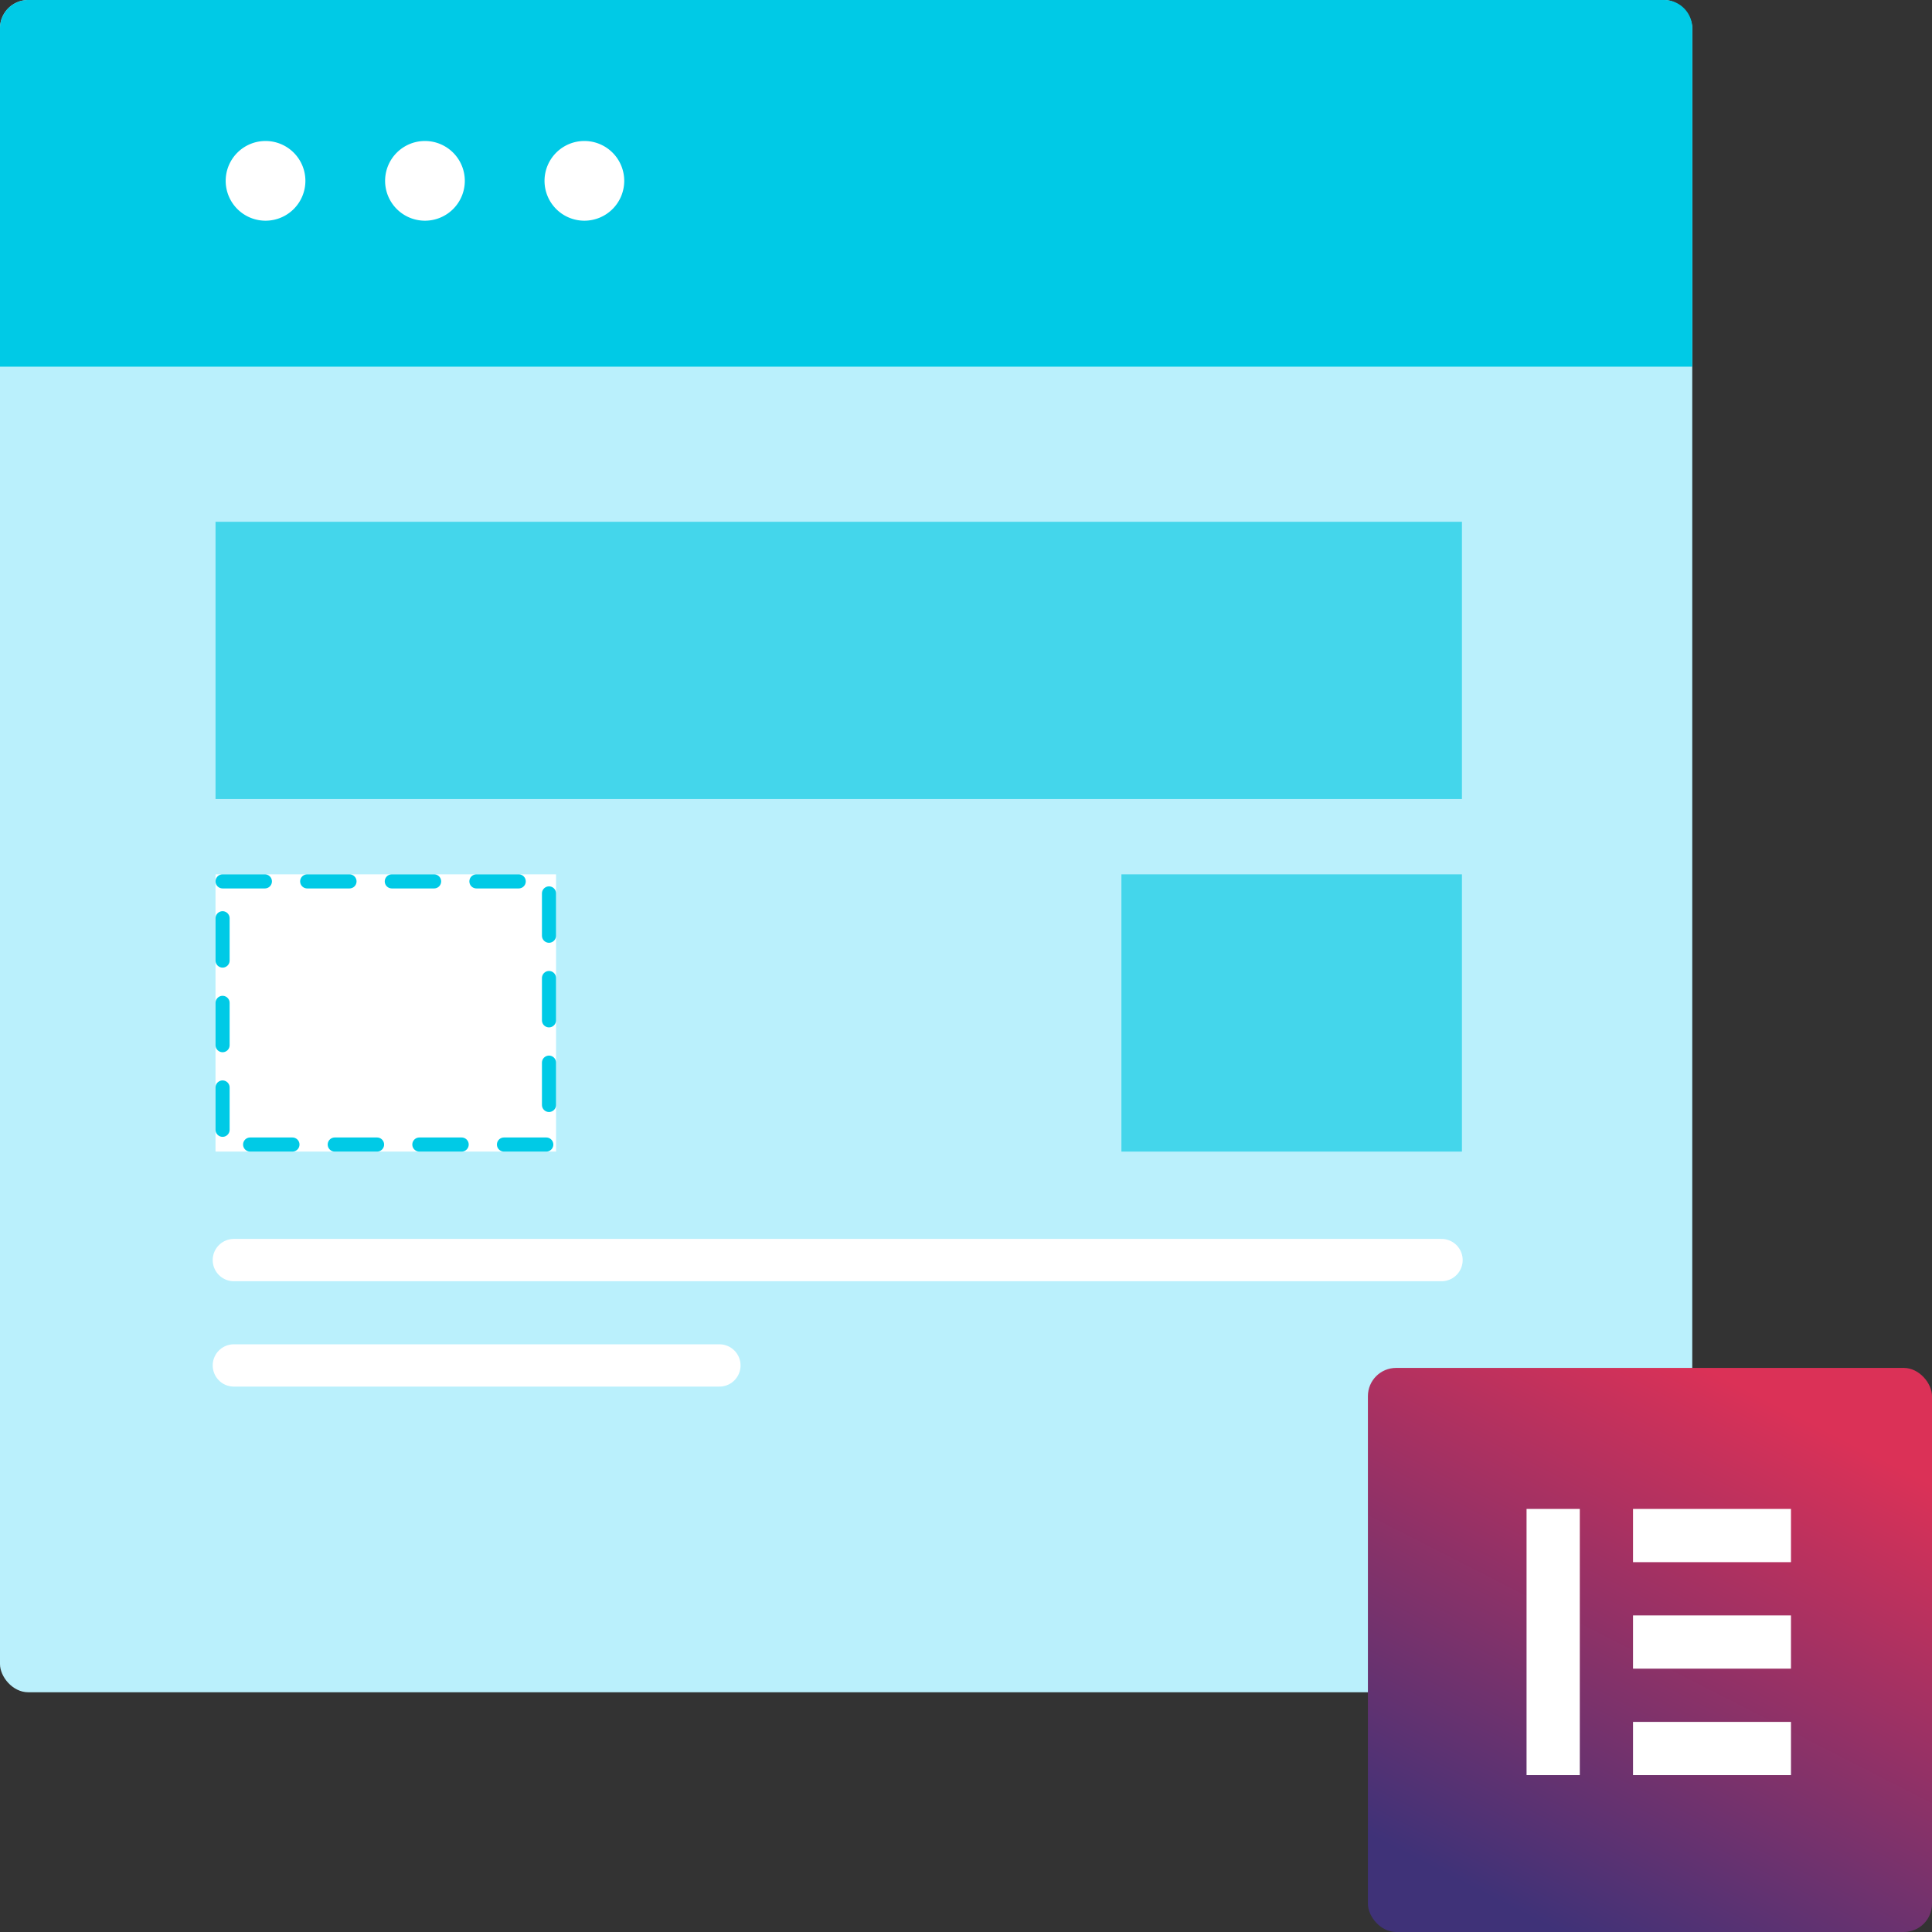 <svg xmlns="http://www.w3.org/2000/svg" xmlns:xlink="http://www.w3.org/1999/xlink" width="137" height="137" viewBox="0 0 137 137">
  <rect x="0" y="0" width="137" height="137" fill="#333333" stroke="none"/>
  <defs>
    <linearGradient id="linear-gradient" x1="0.6" x2="0.14" y2="0.9" gradientUnits="objectBoundingBox">
      <stop offset="0" stop-color="#db3157"/>
      <stop offset="1" stop-color="#3f3278"/>
    </linearGradient>
  </defs>
  <g id="icon_40" transform="translate(-897 -6216)">
    <g id="Group_156" data-name="Group 156" transform="translate(323 -3)">
      <g id="Group_146" data-name="Group 146" transform="translate(-267.5 3865.5)">
        <rect id="Rectangle_65" data-name="Rectangle 65" width="120" height="120" rx="2" transform="translate(841.5 2353.5)" fill="#baf0fc"/>
        <path id="Rectangle_69" data-name="Rectangle 69" d="M2,0H118a2,2,0,0,1,2,2V26H0V2A2,2,0,0,1,2,0Z" transform="translate(841.5 2353.5)" fill="#00cae6"/>
        <path id="Path_144" data-name="Path 144" d="M120,0" transform="translate(841.5 2379.587)" fill="none" stroke="#000" stroke-linecap="round" stroke-width="1"/>
        <g id="Group_150" data-name="Group 150" transform="translate(857.5 2363.5)">
          <g id="Group_40" data-name="Group 40">
            <path id="Path_49" data-name="Path 49" d="M1038.83,2451a2.826,2.826,0,1,0,2.826,2.826,2.826,2.826,0,0,0-2.826-2.826Z" transform="translate(-1036 -2451.002)" fill="#fff"/>
          </g>
          <g id="Group_41" data-name="Group 41" transform="translate(11.304)">
            <path id="Path_50" data-name="Path 50" d="M1040.83,2451a2.826,2.826,0,1,0,2.826,2.826,2.826,2.826,0,0,0-2.826-2.826Z" transform="translate(-1038 -2451.002)" fill="#fff"/>
          </g>
          <g id="Group_42" data-name="Group 42" transform="translate(22.609)">
            <path id="Path_51" data-name="Path 51" d="M1042.83,2451a2.826,2.826,0,1,0,2.826,2.826,2.826,2.826,0,0,0-2.826-2.826Z" transform="translate(-1040 -2451.002)" fill="#fff"/>
          </g>
        </g>
      </g>
    </g>
    <g id="Group_153" data-name="Group 153" transform="translate(128.263 3891.5)">
      <rect id="Rectangle_72" data-name="Rectangle 72" width="88.384" height="19.66" transform="translate(784.02 2361.5)" fill="#44d6eb"/>
      <g id="Rectangle_78" data-name="Rectangle 78" transform="translate(784.02 2386.5)" fill="#fff" stroke="#00cae6" stroke-linecap="round" stroke-linejoin="round" stroke-width="1" stroke-dasharray="3">
        <rect width="24.147" height="19.66" stroke="none"/>
        <rect x="0.5" y="0.5" width="23.147" height="18.66" fill="none"/>
      </g>
      <rect id="Rectangle_79" data-name="Rectangle 79" width="24.147" height="19.66" transform="translate(848.257 2386.5)" fill="#44d6eb"/>
      <line id="Line_90" data-name="Line 90" x2="85.637" transform="translate(785.32 2413.853)" fill="none" stroke="#fff" stroke-linecap="round" stroke-linejoin="round" stroke-width="3"/>
      <path id="Path_146" data-name="Path 146" d="M0,.2H34.43" transform="translate(785.32 2421.125)" fill="none" stroke="#fff" stroke-linecap="round" stroke-width="3"/>
    </g>
    <g id="Group_162" data-name="Group 162" transform="translate(351 -57)">
      <rect id="Rectangle_71" data-name="Rectangle 71" width="40" height="40" rx="2" transform="translate(643 6370)" fill="url(#linear-gradient)"/>
      <g id="Group_148" data-name="Group 148" transform="translate(654.25 6380)">
        <rect id="Rectangle_63" data-name="Rectangle 63" width="3.775" height="18.876" fill="#fff"/>
        <rect id="Rectangle_64" data-name="Rectangle 64" width="3.775" height="11.2" transform="translate(7.55 3.775) rotate(-90)" fill="#fff"/>
        <rect id="Rectangle_64-2" data-name="Rectangle 64" width="3.775" height="11.2" transform="translate(7.55 11.326) rotate(-90)" fill="#fff"/>
        <rect id="Rectangle_64-3" data-name="Rectangle 64" width="3.775" height="11.2" transform="translate(7.55 18.876) rotate(-90)" fill="#fff"/>
      </g>
    </g>
  </g>
</svg>
